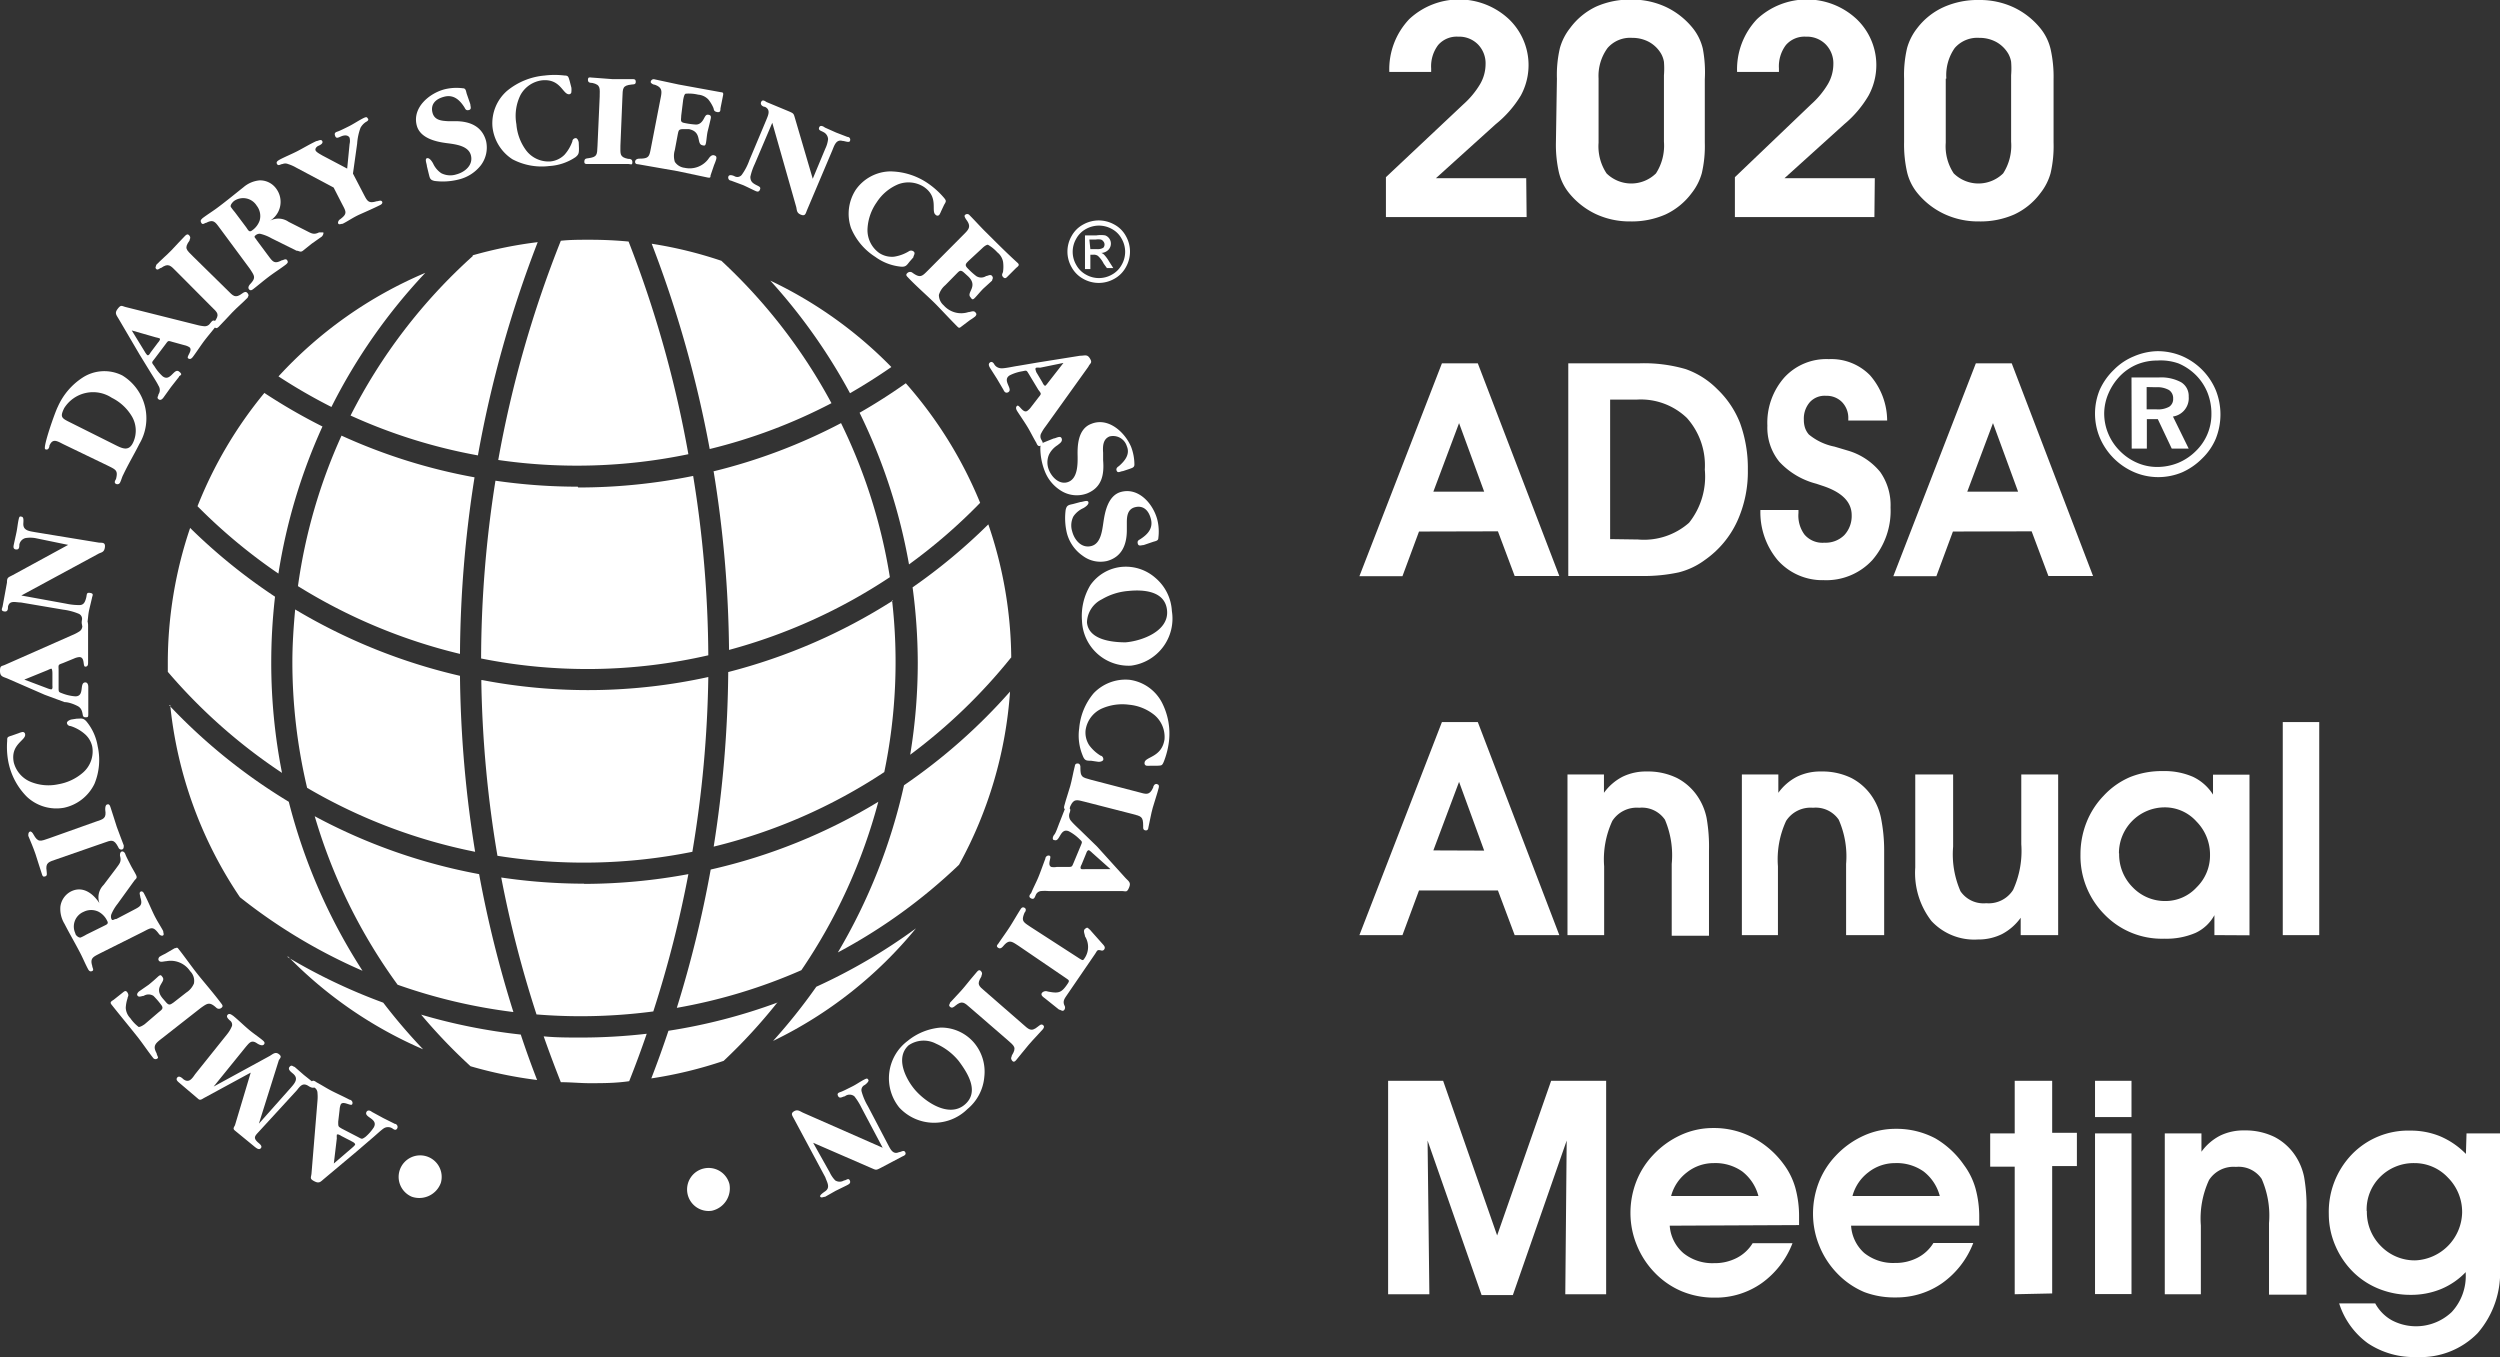 <svg xmlns="http://www.w3.org/2000/svg" xmlns:xlink="http://www.w3.org/1999/xlink" viewBox="0 0 125.44 68.09"><rect x="0" y="0" width="125.44" height="68.09" fill="#333333" stroke="none"/><defs><clipPath id="a" transform="translate(-4.46 -17.77)"><rect x="-0.25" y="16.69" width="68.5" height="68.62" style="fill:none"/></clipPath><clipPath id="b" transform="translate(-4.46 -17.77)"><rect x="-131.91" y="-152.83" width="326.34" height="422.32" style="fill:none"/></clipPath></defs><title>2020_ADSA_Annual_Meeting_Logo-white</title><path d="M81.06,28.66H74v-2L77.89,23a4.27,4.27,0,0,0,.83-1,2,2,0,0,0,.28-1,1.36,1.36,0,0,0-.38-1,1.33,1.33,0,0,0-1-.39,1.23,1.23,0,0,0-1,.42,1.77,1.77,0,0,0-.35,1.17v.18h-2.1v0a3.66,3.66,0,0,1,1-2.65,3.66,3.66,0,0,1,5,0,3.19,3.19,0,0,1,.6,3.83A5.44,5.44,0,0,1,79.51,24l-3,2.71h4.53Z" transform="translate(-4.46 -17.77)" style="fill:#fff"/><path d="M82.58,21.72a5.9,5.9,0,0,1,.15-1.54,2.85,2.85,0,0,1,.51-1,3.46,3.46,0,0,1,1.31-1.08,4.18,4.18,0,0,1,1.77-.35,4,4,0,0,1,1.73.37,3.84,3.84,0,0,1,1.37,1.09,2.61,2.61,0,0,1,.48,1A6.36,6.36,0,0,1,90,21.75v3.17a6,6,0,0,1-.15,1.54,2.84,2.84,0,0,1-.51,1,3.45,3.45,0,0,1-1.31,1.07,4.2,4.2,0,0,1-1.77.35,4,4,0,0,1-1.73-.37,3.84,3.84,0,0,1-1.37-1.09,2.61,2.61,0,0,1-.48-1,6.27,6.27,0,0,1-.15-1.51Zm2.09,0v3.21a2.46,2.46,0,0,0,.4,1.54,1.77,1.77,0,0,0,2.48,0,2.57,2.57,0,0,0,.4-1.59V21.55a4.31,4.31,0,0,0,0-.68,1.25,1.25,0,0,0-.14-.4,1.59,1.59,0,0,0-.6-.59,1.74,1.74,0,0,0-.85-.21,1.5,1.5,0,0,0-1.24.51A2.37,2.37,0,0,0,84.67,21.71Z" transform="translate(-4.46 -17.77)" style="fill:#fff"/><path d="M98.51,28.66h-7v-2L95.34,23a4.27,4.27,0,0,0,.83-1,2,2,0,0,0,.28-1,1.36,1.36,0,0,0-.38-1,1.33,1.33,0,0,0-1-.39,1.23,1.23,0,0,0-1,.42,1.77,1.77,0,0,0-.35,1.17v.18h-2.1v0a3.66,3.66,0,0,1,1-2.65,3.66,3.66,0,0,1,5,0,3.19,3.19,0,0,1,.6,3.83A5.44,5.44,0,0,1,97,24l-3,2.71h4.53Z" transform="translate(-4.46 -17.77)" style="fill:#fff"/><path d="M100,21.72a5.9,5.9,0,0,1,.15-1.54,2.85,2.85,0,0,1,.51-1A3.46,3.46,0,0,1,102,18.12a4.18,4.18,0,0,1,1.77-.35,4,4,0,0,1,1.73.37,3.84,3.84,0,0,1,1.37,1.09,2.61,2.61,0,0,1,.48,1,6.36,6.36,0,0,1,.15,1.52v3.17a6,6,0,0,1-.15,1.54,2.84,2.84,0,0,1-.51,1,3.45,3.45,0,0,1-1.31,1.07,4.2,4.2,0,0,1-1.77.35A4,4,0,0,1,102,28.5a3.84,3.84,0,0,1-1.37-1.09,2.61,2.61,0,0,1-.48-1A6.27,6.27,0,0,1,100,24.9Zm2.09,0v3.21a2.46,2.46,0,0,0,.4,1.54,1.77,1.77,0,0,0,2.48,0,2.57,2.57,0,0,0,.4-1.59V21.55a4.31,4.31,0,0,0,0-.68,1.25,1.25,0,0,0-.14-.4,1.59,1.59,0,0,0-.6-.59,1.74,1.74,0,0,0-.85-.21,1.5,1.5,0,0,0-1.24.51A2.37,2.37,0,0,0,102.12,21.71Z" transform="translate(-4.46 -17.77)" style="fill:#fff"/><path d="M75.66,44.44l-.83,2.24H72.67L76.81,36h1.8L82.7,46.67H80.46l-.84-2.24Zm3.27-2L77.67,39l-1.29,3.44Z" transform="translate(-4.46 -17.77)" style="fill:#fff"/><path d="M86.78,46.67H83.15V36h3.57a7.49,7.49,0,0,1,2.32.29,4.17,4.17,0,0,1,1.58,1A4.74,4.74,0,0,1,91.77,39a6.63,6.63,0,0,1,.39,2.34,6,6,0,0,1-.54,2.6A4.83,4.83,0,0,1,90,45.87a3.73,3.73,0,0,1-1.31.62A8.28,8.28,0,0,1,86.78,46.67Zm-.13-1.83A3.42,3.42,0,0,0,89.21,44,3.72,3.72,0,0,0,90,41.33a3.56,3.56,0,0,0-.9-2.59,3.34,3.34,0,0,0-2.51-.92H85.25v7Z" transform="translate(-4.46 -17.77)" style="fill:#fff"/><path d="M92.79,43.36H94.7v.15A1.6,1.6,0,0,0,95,44.59,1.18,1.18,0,0,0,96,45a1.33,1.33,0,0,0,1-.38,1.41,1.41,0,0,0,.37-1q0-1-1.48-1.48l-.3-.1a3.83,3.83,0,0,1-1.85-1.1,2.71,2.71,0,0,1-.6-1.81A3.43,3.43,0,0,1,94,36.7a2.86,2.86,0,0,1,2.22-.91,2.72,2.72,0,0,1,2.07.81,3.48,3.48,0,0,1,.86,2.27H97.2v-.09a1.14,1.14,0,0,0-.31-.83,1.08,1.08,0,0,0-.81-.32,1,1,0,0,0-.81.32,1.25,1.25,0,0,0-.3.88,1.28,1.28,0,0,0,.06.41,1,1,0,0,0,.19.33,2.9,2.9,0,0,0,1.29.61l.67.2a3.28,3.28,0,0,1,1.62,1.07,2.89,2.89,0,0,1,.52,1.78,3.77,3.77,0,0,1-.92,2.65,3.14,3.14,0,0,1-2.43,1,3,3,0,0,1-2.31-1A3.74,3.74,0,0,1,92.79,43.36Z" transform="translate(-4.46 -17.77)" style="fill:#fff"/><path d="M102.45,44.44l-.83,2.24H99.46L103.6,36h1.8l4.08,10.67h-2.24l-.84-2.24Zm3.27-2L104.46,39l-1.29,3.44Z" transform="translate(-4.46 -17.77)" style="fill:#fff"/><path d="M112.7,35.39a3.19,3.19,0,0,1,1.23.24,3.22,3.22,0,0,1,1.71,1.72,3.28,3.28,0,0,1,0,2.43,3,3,0,0,1-.69,1,3.3,3.3,0,0,1-1,.69,3.11,3.11,0,0,1-1.2.24,3.06,3.06,0,0,1-1.21-.25,3.29,3.29,0,0,1-1.72-1.73,3.14,3.14,0,0,1,0-2.41,3.25,3.25,0,0,1,.71-1,3,3,0,0,1,1-.67A3.16,3.16,0,0,1,112.7,35.39Zm0,.47a2.68,2.68,0,0,0-1,.19,2.59,2.59,0,0,0-.85.57,2.91,2.91,0,0,0-.6.9,2.59,2.59,0,0,0-.21,1,2.63,2.63,0,0,0,.2,1,2.68,2.68,0,0,0,.58.87,2.74,2.74,0,0,0,.87.6,2.51,2.51,0,0,0,1,.21,2.79,2.79,0,0,0,1.05-.2,2.74,2.74,0,0,0,.89-.59,2.56,2.56,0,0,0,.79-1.86,2.84,2.84,0,0,0-.19-1.06,2.65,2.65,0,0,0-.57-.88,2.77,2.77,0,0,0-.88-.6A2.66,2.66,0,0,0,112.71,35.86Zm-1.29.85h1.37a2.1,2.1,0,0,1,1.12.24.8.8,0,0,1,.38.72.93.93,0,0,1-.79,1l.79,1.61h-.85l-.7-1.48h-.55v1.48h-.76Zm.76.48v1.12h.5a1.16,1.16,0,0,0,.63-.13.46.46,0,0,0,.2-.41.49.49,0,0,0-.21-.43,1.19,1.19,0,0,0-.65-.14Z" transform="translate(-4.46 -17.77)" style="fill:#fff"/><path d="M75.66,62.45l-.83,2.24H72.67L76.81,54h1.8L82.7,64.69H80.46l-.84-2.24Zm3.27-2L77.67,57l-1.29,3.44Z" transform="translate(-4.46 -17.77)" style="fill:#fff"/><path d="M84.94,56.63v.92a2.64,2.64,0,0,1,.94-.81,2.68,2.68,0,0,1,1.21-.26,3.32,3.32,0,0,1,1.52.33,2.8,2.8,0,0,1,1.08,1,3,3,0,0,1,.4,1,8.29,8.29,0,0,1,.12,1.64v4.27H88.34V61.12A4.57,4.57,0,0,0,88,58.9a1.4,1.4,0,0,0-1.29-.6,1.46,1.46,0,0,0-1.35.66,4.59,4.59,0,0,0-.41,2.28v3.45H83.11V56.63Z" transform="translate(-4.46 -17.77)" style="fill:#fff"/><path d="M93.69,56.63v.92a2.64,2.64,0,0,1,.94-.81,2.68,2.68,0,0,1,1.21-.26,3.32,3.32,0,0,1,1.52.33,2.8,2.8,0,0,1,1.08,1,3,3,0,0,1,.4,1A8.29,8.29,0,0,1,99,60.42v4.27H97.09V61.12a4.57,4.57,0,0,0-.37-2.22,1.4,1.4,0,0,0-1.29-.6,1.46,1.46,0,0,0-1.35.66,4.59,4.59,0,0,0-.41,2.28v3.45H91.86V56.63Z" transform="translate(-4.46 -17.77)" style="fill:#fff"/><path d="M105.85,64.69v-.87a2.7,2.7,0,0,1-.94.82,2.67,2.67,0,0,1-1.21.27,2.93,2.93,0,0,1-2.33-.93,3.94,3.94,0,0,1-.81-2.68V56.63h1.9v3.62a4.62,4.62,0,0,0,.37,2.24,1.4,1.4,0,0,0,1.29.6,1.45,1.45,0,0,0,1.35-.67,4.7,4.7,0,0,0,.41-2.29v-3.5h1.85v8.06Z" transform="translate(-4.46 -17.77)" style="fill:#fff"/><path d="M115.57,64.69v-1a2.07,2.07,0,0,1-.95.89,3.71,3.71,0,0,1-1.57.29,4,4,0,0,1-3-1.22,4.16,4.16,0,0,1-1.2-3,4.34,4.34,0,0,1,.3-1.61,4.08,4.08,0,0,1,.86-1.34,3.87,3.87,0,0,1,1.33-.94,4.27,4.27,0,0,1,1.65-.3,3.57,3.57,0,0,1,1.51.29,2.41,2.41,0,0,1,1,.89v-1h1.83v8.06Zm-4.78-4.1a2.33,2.33,0,0,0,.68,1.7,2.24,2.24,0,0,0,1.65.69,2.12,2.12,0,0,0,1.56-.69,2.23,2.23,0,0,0,.67-1.61,2.36,2.36,0,0,0-.68-1.69,2.13,2.13,0,0,0-1.59-.71,2.3,2.3,0,0,0-2.3,2.31Z" transform="translate(-4.46 -17.77)" style="fill:#fff"/><path d="M119,64.69V54h1.83V64.69Z" transform="translate(-4.46 -17.77)" style="fill:#fff"/><path d="M76.18,82.71H74.11V72h2.76l2.71,7.76L82.29,72h2.76V82.71H83L83.07,75l-2.7,7.75H78.8L76.09,75Z" transform="translate(-4.46 -17.77)" style="fill:#fff"/><path d="M88.24,79.27a2,2,0,0,0,.69,1.38,2.32,2.32,0,0,0,1.54.5,2.4,2.4,0,0,0,1.13-.26,2,2,0,0,0,.8-.74h2a4.4,4.4,0,0,1-1.54,2,4,4,0,0,1-2.36.73,4.24,4.24,0,0,1-1.66-.32,4.08,4.08,0,0,1-1.36-.94,4.27,4.27,0,0,1-.89-1.37,4.23,4.23,0,0,1-.32-1.6,4.36,4.36,0,0,1,.29-1.59,4.08,4.08,0,0,1,.85-1.34,4.4,4.4,0,0,1,1.39-1,3.86,3.86,0,0,1,1.61-.35,4.15,4.15,0,0,1,2,.48,4.51,4.51,0,0,1,1.55,1.34,3.62,3.62,0,0,1,.58,1.17,5.35,5.35,0,0,1,.19,1.48s0,.11,0,.2,0,.16,0,.2Zm4.45-1.49a2.29,2.29,0,0,0-.81-1.23,2.34,2.34,0,0,0-1.43-.42,2.16,2.16,0,0,0-1.34.46,2.2,2.2,0,0,0-.8,1.19Z" transform="translate(-4.46 -17.77)" style="fill:#fff"/><path d="M97.34,79.27A2,2,0,0,0,98,80.64a2.32,2.32,0,0,0,1.54.5,2.4,2.4,0,0,0,1.13-.26,2,2,0,0,0,.8-.74h2a4.4,4.4,0,0,1-1.54,2,4,4,0,0,1-2.36.73A4.24,4.24,0,0,1,98,82.6a4.08,4.08,0,0,1-1.36-.94,4.27,4.27,0,0,1-.89-1.37,4.23,4.23,0,0,1-.32-1.6,4.36,4.36,0,0,1,.29-1.59,4.08,4.08,0,0,1,.85-1.34,4.4,4.4,0,0,1,1.39-1,3.86,3.86,0,0,1,1.61-.35,4.15,4.15,0,0,1,2,.48A4.51,4.51,0,0,1,103,76.22a3.62,3.62,0,0,1,.58,1.17,5.35,5.35,0,0,1,.19,1.48s0,.11,0,.2,0,.16,0,.2Zm4.45-1.49a2.29,2.29,0,0,0-.81-1.23,2.34,2.34,0,0,0-1.43-.42,2.16,2.16,0,0,0-1.34.46,2.2,2.2,0,0,0-.8,1.19Z" transform="translate(-4.46 -17.77)" style="fill:#fff"/><path d="M105.55,82.71V76.31h-1.23V74.64h1.23V72h1.88v2.61h1.24v1.67h-1.24v6.39Z" transform="translate(-4.46 -17.77)" style="fill:#fff"/><path d="M111.41,73.82h-1.83V72h1.83Zm-1.83,8.88V74.64h1.83v8.06Z" transform="translate(-4.46 -17.77)" style="fill:#fff"/><path d="M114.92,74.64v.92a2.64,2.64,0,0,1,.94-.81,2.68,2.68,0,0,1,1.21-.26,3.32,3.32,0,0,1,1.52.33,2.8,2.8,0,0,1,1.08,1,3,3,0,0,1,.4,1,8.29,8.29,0,0,1,.12,1.64v4.27h-1.88V79.14a4.57,4.57,0,0,0-.37-2.22,1.4,1.4,0,0,0-1.29-.6,1.46,1.46,0,0,0-1.35.66,4.59,4.59,0,0,0-.41,2.28v3.45h-1.81V74.64Z" transform="translate(-4.46 -17.77)" style="fill:#fff"/><path d="M128.22,74.64h1.68v6.73a4.63,4.63,0,0,1-1.12,3.29,4,4,0,0,1-3.07,1.2,4.16,4.16,0,0,1-2.44-.69,3.94,3.94,0,0,1-1.44-2h1.81a2.13,2.13,0,0,0,.84.85,2.6,2.6,0,0,0,3-.42,2.66,2.66,0,0,0,.7-1.92v-.08a3.64,3.64,0,0,1-1.24.85,3.93,3.93,0,0,1-1.53.29,4.21,4.21,0,0,1-1.53-.28,3.91,3.91,0,0,1-1.28-.8,4.13,4.13,0,0,1-.95-1.36,4,4,0,0,1-.34-1.61,4.16,4.16,0,0,1,1.16-3,3.93,3.93,0,0,1,2.94-1.19,3.86,3.86,0,0,1,1.5.29,4,4,0,0,1,1.28.88Zm-5,3.89a2.41,2.41,0,0,0,.71,1.77,2.36,2.36,0,0,0,1.74.71A2.46,2.46,0,0,0,128,78.62a2.44,2.44,0,0,0-.71-1.76,2.29,2.29,0,0,0-1.69-.73,2.37,2.37,0,0,0-1.72.7A2.3,2.3,0,0,0,123.21,78.54Z" transform="translate(-4.46 -17.77)" style="fill:#fff"/><g style="clip-path:url(#a)"><g style="clip-path:url(#b)"><path d="M28.18,30.62a27.42,27.42,0,0,0-6.13,8,27.1,27.1,0,0,0,6.39,2,57.7,57.7,0,0,1,3-10.7,21.28,21.28,0,0,0-3.26.66" transform="translate(-4.46 -17.77)" style="fill:#fff"/><path d="M40.64,30.85A21,21,0,0,0,37.16,30a57.76,57.76,0,0,1,2.91,10.3A27,27,0,0,0,46.18,38a27.49,27.49,0,0,0-5.53-7.15" transform="translate(-4.46 -17.77)" style="fill:#fff"/><path d="M49.18,36.18a21.21,21.21,0,0,0-6.07-4.33,28.52,28.52,0,0,1,4,5.65q1.06-.61,2.07-1.31" transform="translate(-4.46 -17.77)" style="fill:#fff"/><path d="M34,29.8c-.47,0-.94,0-1.4.05a56.63,56.63,0,0,0-3.14,11A27.48,27.48,0,0,0,39,40.56,56.67,56.67,0,0,0,36,29.89c-.63-.06-1.27-.09-1.92-.09" transform="translate(-4.46 -17.77)" style="fill:#fff"/><path d="M18.44,36.66a27.42,27.42,0,0,0,2.65,1.53,28.39,28.39,0,0,1,4.71-6.73,21.21,21.21,0,0,0-7.37,5.2" transform="translate(-4.46 -17.77)" style="fill:#fff"/><path d="M17.73,37.48a21.15,21.15,0,0,0-3.36,5.69,27.51,27.51,0,0,0,4.06,3.38,28.35,28.35,0,0,1,2.21-7.38,28.59,28.59,0,0,1-2.91-1.68" transform="translate(-4.46 -17.77)" style="fill:#fff"/><path d="M40.26,41.38a58.65,58.65,0,0,1,.78,9,27.51,27.51,0,0,0,8.07-3.65A27.39,27.39,0,0,0,46.66,39a28.08,28.08,0,0,1-6.4,2.42" transform="translate(-4.46 -17.77)" style="fill:#fff"/><path d="M53.64,43a21.2,21.2,0,0,0-3.73-6q-1.13.8-2.32,1.48a28.48,28.48,0,0,1,2.48,7.61A27.45,27.45,0,0,0,53.64,43" transform="translate(-4.46 -17.77)" style="fill:#fff"/><path d="M33.45,42.19a28.83,28.83,0,0,1-4.13-.3,57.7,57.7,0,0,0-.72,8.92A27.1,27.1,0,0,0,40,50.65a57.61,57.61,0,0,0-.76-9,28.84,28.84,0,0,1-5.77.58" transform="translate(-4.46 -17.77)" style="fill:#fff"/><path d="M21.6,39.62a27.3,27.3,0,0,0-2.19,7.56,27.62,27.62,0,0,0,8.13,3.4,58.73,58.73,0,0,1,.73-8.86,28.17,28.17,0,0,1-6.67-2.09" transform="translate(-4.46 -17.77)" style="fill:#fff"/><path d="M18.26,47.71A28.6,28.6,0,0,1,14,44.26,21.12,21.12,0,0,0,12.88,51c0,.16,0,.32,0,.48a27.59,27.59,0,0,0,5.73,5.07A28.52,28.52,0,0,1,18.07,51a28.92,28.92,0,0,1,.19-3.29" transform="translate(-4.46 -17.77)" style="fill:#fff"/><path d="M19.27,48.35c-.08.88-.14,1.76-.14,2.65a27.42,27.42,0,0,0,.74,6.3,27.19,27.19,0,0,0,8.43,3.21,58.7,58.7,0,0,1-.76-8.83,28.67,28.67,0,0,1-8.27-3.33" transform="translate(-4.46 -17.77)" style="fill:#fff"/><path d="M28.61,51.9a57.54,57.54,0,0,0,.81,8.81,27.55,27.55,0,0,0,9.78-.2A57.63,57.63,0,0,0,40,51.74a28.13,28.13,0,0,1-11.36.15" transform="translate(-4.46 -17.77)" style="fill:#fff"/><path d="M49.27,47.9A28.53,28.53,0,0,1,41,51.49a58.74,58.74,0,0,1-.73,8.76,27.17,27.17,0,0,0,8.56-3.74,27.2,27.2,0,0,0,.39-8.62" transform="translate(-4.46 -17.77)" style="fill:#fff"/><path d="M55.2,50.74a21.1,21.1,0,0,0-1.15-6.66,28.61,28.61,0,0,1-3.8,3.16A28.69,28.69,0,0,1,50.51,51a28.4,28.4,0,0,1-.38,4.64,27.69,27.69,0,0,0,5.08-4.9" transform="translate(-4.46 -17.77)" style="fill:#fff"/><path d="M20.25,58.72a27.48,27.48,0,0,0,4.16,8.46,27.5,27.5,0,0,0,5.81,1.37,57.71,57.71,0,0,1-1.72-6.92,28.27,28.27,0,0,1-8.24-2.9" transform="translate(-4.46 -17.77)" style="fill:#fff"/><path d="M55.14,52.47a28.58,28.58,0,0,1-5.32,4.7,28.62,28.62,0,0,1-3.32,8.39,27.45,27.45,0,0,0,6.08-4.4,21,21,0,0,0,2.56-8.69" transform="translate(-4.46 -17.77)" style="fill:#fff"/><path d="M40.12,61.4a57.59,57.59,0,0,1-1.7,6.94,27.18,27.18,0,0,0,6.25-1.89A27.57,27.57,0,0,0,48.53,58a28.21,28.21,0,0,1-8.41,3.4" transform="translate(-4.46 -17.77)" style="fill:#fff"/><path d="M33.76,62.11a28.84,28.84,0,0,1-4.15-.31,56.7,56.7,0,0,0,1.77,6.87c.74.06,1.48.09,2.22.09a28,28,0,0,0,3.64-.24A56.57,56.57,0,0,0,39,61.63a28.85,28.85,0,0,1-5.23.49" transform="translate(-4.46 -17.77)" style="fill:#fff"/><path d="M13,53.14a21,21,0,0,0,3.5,9.65,27.47,27.47,0,0,0,6.15,3.69A28.58,28.58,0,0,1,18.95,58a28.55,28.55,0,0,1-6-4.84" transform="translate(-4.46 -17.77)" style="fill:#fff"/><path d="M25.59,68.68a27.61,27.61,0,0,0,2.48,2.59,21.38,21.38,0,0,0,3.34.69q-.44-1.13-.82-2.28a28.56,28.56,0,0,1-5-1" transform="translate(-4.46 -17.77)" style="fill:#fff"/><path d="M33.6,69.83c-.62,0-1.24,0-1.86-.06.27.77.56,1.54.86,2.3.47,0,1,.05,1.43.05.66,0,1.31,0,2-.1q.47-1.18.88-2.38a29,29,0,0,1-3.27.19" transform="translate(-4.46 -17.77)" style="fill:#fff"/><path d="M43.48,68.07A28.21,28.21,0,0,1,38,69.49q-.4,1.2-.86,2.39A21,21,0,0,0,40.77,71a27.4,27.4,0,0,0,2.71-2.95" transform="translate(-4.46 -17.77)" style="fill:#fff"/><path d="M43.25,70a21.18,21.18,0,0,0,7.17-5.65,28.27,28.27,0,0,1-5,2.93A28.64,28.64,0,0,1,43.25,70" transform="translate(-4.46 -17.77)" style="fill:#fff"/><path d="M18.92,65.77a21.23,21.23,0,0,0,6.77,4.65,28.48,28.48,0,0,1-2-2.34,28.53,28.53,0,0,1-4.82-2.3" transform="translate(-4.46 -17.77)" style="fill:#fff"/></g><path d="M25.13,77.82a1.08,1.08,0,1,1,1.45-.7A1.15,1.15,0,0,1,25.13,77.82Z" transform="translate(-4.46 -17.77)" style="fill:#fff"/><path d="M20.73,76.91c-.19.16-.25.26-.5.13s-.16-.18-.14-.39l.3-3.65a2.15,2.15,0,0,0,0-.39.32.32,0,0,0-.17-.28c-.1-.06-.23-.1-.15-.25s.19-.06.28,0c.26.14.49.29.74.42s.61.29.91.45c.09,0,.19.12.13.23s-.45-.19-.57,0a.79.79,0,0,0-.06.27l-.07.6c0,.26,0,.24.18.35l.81.42c.21.11.19.12.37,0a2.24,2.24,0,0,0,.43-.49c.23-.44-.52-.49-.37-.77.06-.11.19-.07.27,0l.57.31.58.29c.09,0,.18.12.12.23s-.15.07-.24,0a.4.4,0,0,0-.44,0c-.16.11-.43.37-.59.5l-.78.67Zm1.4-1.55a1,1,0,0,0,.15-.15c0-.09-.1-.13-.15-.16l-.54-.28s-.19-.13-.23-.06a1.13,1.13,0,0,0,0,.18l-.15,1.26Z" transform="translate(-4.46 -17.77)" style="fill:#fff"/><path d="M14.72,72.85c-.1.05-.2.15-.3.07l-1-.85c-.08-.07-.14-.15-.06-.24s.21,0,.3.09c.27.2.42,0,.59-.25l1.6-2a1.65,1.65,0,0,0,.25-.42.26.26,0,0,0-.11-.28c-.07-.07-.2-.18-.11-.28s.2,0,.28.05c.27.22.51.46.77.68s.47.35.7.54c.07.06.15.13.07.22s-.26,0-.36-.07c-.27-.18-.38,0-.54.18l-1.62,2L18,70.75c.15-.09.28-.22.45-.09s.07.19,0,.31l-1,3.18,1.6-1.8c.21-.24.41-.47.1-.72-.08-.07-.27-.2-.16-.33s.18,0,.25,0l.47.41.49.39c.07.06.13.12.05.21s-.24,0-.33-.06c-.26-.16-.39,0-.56.22l-1.89,2.06c-.21.23-.33.32-.07.56.08.07.24.18.15.29s-.22,0-.3-.06l-1-.82c-.11-.09-.07-.14,0-.27l.79-2.64Z" transform="translate(-4.46 -17.77)" style="fill:#fff"/><path d="M12.42,68.56c.16-.13.27-.19.12-.38a4,4,0,0,0-.38-.44.45.45,0,0,0-.49,0c-.09,0-.23.08-.3,0s0-.16.06-.22l.49-.34c.15-.12.31-.26.45-.39s.17-.1.24,0c.21.26-.47.48,0,1.06l.19.22c.15.17.22.1.37,0l.64-.5a1,1,0,0,0,.38-.45A.68.68,0,0,0,14,66.5,1.17,1.17,0,0,0,12.8,66c-.1,0-.26.06-.34,0s-.06-.15,0-.22a2.66,2.66,0,0,1,.28-.15l.48-.28c.07,0,.11-.06.17,0,.32.4.61.82.93,1.23s.84,1,1.25,1.55c.06.08.09.14,0,.21a.19.19,0,0,1-.25,0c-.35-.32-.45-.23-.78,0l-1.94,1.52c-.32.25-.5.37-.28.76,0,.08.1.21.06.24a.15.15,0,0,1-.23,0c-.26-.33-.48-.66-.74-1-.45-.57-.91-1.12-1.36-1.69-.09-.12,0-.16.12-.24l.44-.35c.08-.06.16-.15.25,0s0,.2,0,.28a1.8,1.8,0,0,0-.09.48.8.8,0,0,0,.23.52,1.9,1.9,0,0,0,.42.44c.09,0,.23-.09.3-.14Z" transform="translate(-4.46 -17.77)" style="fill:#fff"/><path d="M10.28,61.35c.17-.24.29-.34.2-.64,0-.08,0-.15.06-.2s.17,0,.21.12.16.34.25.52.19.33.28.51,0,.19-.09.31l-.83,1.15a2.2,2.2,0,0,0-.31.52.33.33,0,0,0,0,.24c.06.12.12,0,.25,0l.82-.43c.36-.19.52-.24.38-.66,0-.09-.07-.21,0-.27s.15,0,.19.09c.17.32.3.64.47,1s.33.58.49.88c0,.09.05.16,0,.21s-.18,0-.23-.09c-.28-.37-.37-.3-.77-.09L9.51,65.59c-.36.19-.55.24-.42.65,0,.09.1.2,0,.25s-.16,0-.21-.09c-.15-.28-.27-.58-.42-.86-.25-.48-.52-.94-.76-1.41a1.44,1.44,0,0,1-.21-.87A1,1,0,0,1,8,62.51c.59-.31,1.12.07,1.45.58a.88.88,0,0,1,.21-.92Zm-.65,2.9c.15-.08.3-.11.21-.27a1,1,0,0,0-.43-.46.84.84,0,0,0-.75,0,.8.8,0,0,0-.42,1.08c0,.09.17.24.27.21a2.39,2.39,0,0,0,.29-.15Z" transform="translate(-4.46 -17.77)" style="fill:#fff"/><path d="M9.26,59c.39-.13.55-.16.48-.6,0-.09,0-.22.08-.26s.15,0,.18.12c.12.34.21.68.32,1s.24.62.35.93c0,.09,0,.17-.07.2s-.17,0-.21-.12c-.22-.41-.33-.35-.75-.2l-2.33.81c-.4.14-.58.16-.51.6,0,.08.05.22-.06.26s-.15,0-.18-.12c-.12-.34-.21-.68-.32-1S6,60,5.88,59.71c0-.09,0-.17.07-.21s.15.06.19.14c.23.42.35.34.79.19Z" transform="translate(-4.46 -17.77)" style="fill:#fff"/><path d="M8.31,53.83c.23,0,.31-.05.48.13a2.6,2.6,0,0,1,.57,1.25,3.14,3.14,0,0,1-.16,1.89A2.21,2.21,0,0,1,7.67,58.3a2.16,2.16,0,0,1-1.86-.55,3.41,3.41,0,0,1-.94-1.8,4,4,0,0,1-.05-1c0-.19,0-.2.23-.27l.34-.12a1,1,0,0,1,.19-.06.12.12,0,0,1,.14.11c.06.31-.75.49-.57,1.41A1.44,1.44,0,0,0,6,57a2.36,2.36,0,0,0,1.39.12,2.53,2.53,0,0,0,1.24-.59,1.41,1.41,0,0,0,.46-1.29,1.16,1.16,0,0,0-.4-.66A2,2,0,0,0,8,54.2c-.08,0-.16-.05-.18-.14s.13-.17.23-.19Z" transform="translate(-4.46 -17.77)" style="fill:#fff"/><path d="M4.82,51.81c-.23-.09-.36-.1-.36-.38s.08-.22.27-.31l3.35-1.48a2.13,2.13,0,0,0,.35-.18.32.32,0,0,0,.16-.29c0-.12,0-.25.14-.25s.15.14.15.23c0,.29,0,.57,0,.85s0,.68,0,1c0,.1,0,.22-.14.22s0-.48-.3-.48a.79.79,0,0,0-.26.07l-.56.23c-.24.09-.23.07-.22.32v.91c0,.24,0,.22.21.3a2.23,2.23,0,0,0,.63.14c.49,0,.18-.69.5-.7.12,0,.15.13.15.23s0,.44,0,.65,0,.44,0,.65,0,.22-.14.22-.13-.1-.15-.19-.05-.27-.24-.37S7.9,53,7.7,53l-1-.37Zm2,.49a1,1,0,0,0,.2.06c.1,0,.07-.15.07-.21v-.6s0-.23-.06-.23a1.09,1.09,0,0,0-.17.07l-1.18.48Z" transform="translate(-4.46 -17.77)" style="fill:#fff"/><path d="M6.23,44.77a1.48,1.48,0,0,0-.5,0,.42.42,0,0,0-.3.33c0,.11,0,.26-.17.24s-.12-.18-.1-.28.09-.4.13-.6.06-.41.1-.6.06-.19.17-.16.07.25.07.37c0,.33.32.35.58.4L9.44,45c.19,0,.32,0,.28.25s-.19.23-.33.31L5.53,47.65l2.25.41a3.08,3.08,0,0,0,.67.07c.22,0,.28-.17.33-.35s0-.29.2-.26.12.13.1.23-.1.42-.15.64-.05.44-.09.65-.07.18-.18.16-.11-.2-.09-.31a.28.28,0,0,0-.15-.32,3,3,0,0,0-.79-.21L5.51,48c-.27,0-.57-.13-.65.21,0,.11,0,.27-.19.24s-.1-.16-.08-.25L4.81,47c0-.27.06-.25.3-.38l2.77-1.51Z" transform="translate(-4.46 -17.77)" style="fill:#fff"/><path d="M7.62,40.05c-.31-.16-.52-.29-.68.08,0,.1-.07.25-.21.18s.49-1.86.63-2.13a3.37,3.37,0,0,1,1.24-1.46,2,2,0,0,1,2-.11,2.52,2.52,0,0,1,.85,3.44c-.26.52-.55,1-.81,1.55-.06.11-.09.25-.15.37a.15.15,0,0,1-.21.08c-.1-.05-.06-.15,0-.24.11-.44,0-.47-.42-.68Zm2.53,0c.42.21.77.42,1-.1a1.41,1.41,0,0,0-.08-1.3,2.42,2.42,0,0,0-1-.92,1.71,1.71,0,0,0-2.39.52c-.22.45-.13.5.29.71Z" transform="translate(-4.46 -17.77)" style="fill:#fff"/><path d="M10.42,33.78c-.13-.22-.22-.3-.05-.52s.2-.13.41-.08l3.55.89a2.12,2.12,0,0,0,.39.07A.32.32,0,0,0,15,34c.08-.09.14-.21.27-.11s0,.2,0,.28c-.18.23-.36.44-.53.66s-.39.56-.59.83c-.06.08-.14.17-.25.09s.26-.41.06-.56a.78.78,0,0,0-.25-.1l-.58-.16c-.25-.07-.22-.08-.37.12l-.55.73c-.15.19-.15.17,0,.37a2.2,2.2,0,0,0,.41.5c.39.3.57-.43.82-.24s0,.19,0,.27l-.4.51-.38.53c-.06.08-.15.16-.25.08s0-.16,0-.24a.39.39,0,0,0,0-.44c-.08-.17-.29-.49-.4-.67l-.54-.88Zm1.3,1.63a.93.93,0,0,0,.12.17c.08.06.14-.07.18-.13l.36-.48s.16-.17.09-.22a1.09,1.09,0,0,0-.18-.05l-1.22-.35Z" transform="translate(-4.46 -17.77)" style="fill:#fff"/><path d="M15.87,32.33c.29.29.39.43.75.16.07-.05.18-.13.27,0s0,.15,0,.21c-.25.26-.52.48-.77.74s-.45.49-.69.73c-.07.07-.14.1-.21,0s0-.18,0-.25c.27-.38.17-.45-.15-.76L13.32,31.4c-.3-.3-.4-.45-.77-.19-.07,0-.17.14-.25.06s0-.14,0-.21c.25-.26.52-.48.77-.74s.45-.49.68-.72c.07-.07.14-.11.22,0s0,.17,0,.24c-.28.39-.16.46.17.79Z" transform="translate(-4.46 -17.77)" style="fill:#fff"/><path d="M19.81,29.34c.26.13.38.23.66.09.08,0,.15,0,.2,0s0,.18-.09.23l-.47.33-.45.36c-.13.1-.19,0-.32,0l-1.27-.63a2.09,2.09,0,0,0-.56-.22.31.31,0,0,0-.23.08c-.11.08,0,.13.06.24l.55.74c.25.33.32.48.71.27.08,0,.2-.11.27,0s0,.15-.06.21c-.29.22-.58.4-.87.62s-.52.42-.78.62c-.08.06-.15.08-.21,0s0-.18.05-.24c.32-.34.23-.42,0-.78l-1.48-2c-.25-.33-.33-.51-.71-.31-.08,0-.18.13-.25,0s0-.16.06-.23c.25-.19.53-.36.78-.55.43-.32.84-.66,1.27-1a1.44,1.44,0,0,1,.82-.35,1,1,0,0,1,.84.43A1.11,1.11,0,0,1,18,28.85a.89.89,0,0,1,.94.05Zm-3-.17c.1.14.15.28.3.16a1,1,0,0,0,.38-.5.84.84,0,0,0-.15-.74.8.8,0,0,0-1.13-.24c-.08.06-.21.21-.17.3a2.67,2.67,0,0,0,.2.26Z" transform="translate(-4.46 -17.77)" style="fill:#fff"/><path d="M22,25a.68.68,0,0,0,0-.32c-.07-.13-.23-.14-.39-.08s-.27.15-.33,0,0-.19.12-.23.38-.17.58-.27.44-.26.67-.38.22-.06.27,0,0,.12-.1.17a.83.83,0,0,0-.27.29,2.83,2.83,0,0,0-.17.8l-.21,1.5.52,1c.19.36.24.52.66.39.09,0,.21-.07.27,0s0,.15-.09.19c-.32.16-.64.3-1,.46s-.58.33-.88.48c-.09,0-.16.05-.21,0s0-.18.09-.23c.37-.28.3-.37.09-.77l-.42-.82-1.88-1a2,2,0,0,0-.41-.18.35.35,0,0,0-.27,0c-.1,0-.21.12-.28,0s.07-.18.15-.23c.27-.14.54-.25.82-.39s.64-.36,1-.53c.09,0,.24-.12.3,0s-.11.2-.2.24-.18.15-.13.24.25.19.33.24l1.25.66Z" transform="translate(-4.46 -17.77)" style="fill:#fff"/><path d="M28.06,23c0,.11.08.25-.07.29s-.18-.05-.23-.14c-.22-.34-.52-.65-1-.53s-.7.41-.6.8.46.41.77.43l.37,0c.73,0,1.35.25,1.55,1a1.48,1.48,0,0,1-.26,1.21,2,2,0,0,1-1.13.72,3.21,3.21,0,0,1-1.19.07c-.24-.05-.24-.14-.3-.37l-.09-.37c0-.11-.12-.36,0-.4s.25.15.31.26a1.17,1.17,0,0,0,.41.49,1,1,0,0,0,.76.06c.42-.11.85-.46.73-.95s-.77-.56-1.23-.62-1.32-.22-1.49-.89c-.23-.89.63-1.61,1.4-1.81a2.5,2.5,0,0,1,.92-.05c.15,0,.15.15.19.28Z" transform="translate(-4.46 -17.77)" style="fill:#fff"/><path d="M33.51,25.2c0,.23,0,.32-.18.46a2.62,2.62,0,0,1-1.3.44,3.14,3.14,0,0,1-1.86-.34,2.21,2.21,0,0,1-1-1.63,2.16,2.16,0,0,1,.73-1.8,3.42,3.42,0,0,1,1.89-.77,4.09,4.09,0,0,1,1,0c.19,0,.19.07.25.26l.09.35a1,1,0,0,1,0,.2.12.12,0,0,1-.12.13c-.32,0-.42-.79-1.35-.7a1.44,1.44,0,0,0-1.08.73A2.36,2.36,0,0,0,30.37,24a2.54,2.54,0,0,0,.47,1.29,1.41,1.41,0,0,0,1.24.58,1.16,1.16,0,0,0,.7-.33,2,2,0,0,0,.4-.68c0-.08.07-.15.16-.16s.16.15.16.25Z" transform="translate(-4.46 -17.77)" style="fill:#fff"/><path d="M35.59,25.08c0,.41-.05.57.38.66.09,0,.22,0,.22.17S36.1,26,36,26L34.94,26l-1,0c-.1,0-.17,0-.16-.14s.11-.14.19-.15c.46-.06.45-.17.47-.62l.11-2.46c0-.42.07-.6-.37-.7-.08,0-.22,0-.22-.15s.08-.13.17-.12l1.06.08,1,0c.1,0,.17,0,.17.14s-.12.12-.2.13c-.48.05-.45.19-.47.66Z" transform="translate(-4.46 -17.77)" style="fill:#fff"/><path d="M38.64,23.58c0,.2-.07.32.16.36a4,4,0,0,0,.58.08c.19,0,.31-.13.4-.3s.12-.21.24-.19.12.11.1.2-.09.39-.14.58-.06.4-.09.59-.07.19-.18.16c-.33-.06,0-.67-.68-.81l-.29,0c-.23,0-.23.07-.27.25l-.15.8a1,1,0,0,0,0,.59.68.68,0,0,0,.49.3A1.17,1.17,0,0,0,40,25.75c.06-.09.16-.22.28-.19s.14.08.12.19a2.42,2.42,0,0,1-.11.3l-.18.53c0,.08,0,.12-.13.1l-1.51-.32-2-.35c-.1,0-.16-.05-.14-.15s.13-.13.22-.13c.48,0,.49-.12.57-.53l.47-2.42c.08-.4.14-.61-.28-.76-.09,0-.21-.09-.2-.14a.15.15,0,0,1,.19-.13l1.21.26,2.14.39c.15,0,.09.14.07.26l-.11.55c0,.1,0,.22-.18.18s-.14-.14-.18-.22a1.78,1.78,0,0,0-.25-.41.79.79,0,0,0-.51-.24,2,2,0,0,0-.61-.05c-.09,0-.12.22-.14.3Z" transform="translate(-4.46 -17.77)" style="fill:#fff"/><path d="M45.87,25.23a1.45,1.45,0,0,0,.14-.48.42.42,0,0,0-.25-.36c-.1-.06-.25-.08-.2-.22s.2-.07.29,0l.56.25.57.22c.1,0,.17.09.13.2s-.26,0-.38,0c-.32-.09-.41.24-.51.48l-1.27,3c-.07.18-.09.31-.31.22s-.19-.24-.23-.39l-1.2-4.22L42.33,26a3,3,0,0,0-.22.64c0,.22.1.31.27.4s.27.11.21.25-.16.09-.25.05-.39-.19-.59-.28l-.62-.23c-.09,0-.16-.11-.12-.21s.21-.06.32,0a.28.28,0,0,0,.35-.08,2.86,2.86,0,0,0,.38-.73l.84-2c.1-.25.25-.53-.06-.68-.1,0-.25-.1-.19-.24s.18-.06.27,0l1.13.47c.25.11.23.11.31.38l.88,3Z" transform="translate(-4.46 -17.77)" style="fill:#fff"/><path d="M50.09,30.91c-.14.18-.19.26-.43.24a2.61,2.61,0,0,1-1.28-.49,3.14,3.14,0,0,1-1.22-1.45,2.21,2.21,0,0,1,.24-1.92,2.16,2.16,0,0,1,1.71-.92,3.41,3.41,0,0,1,1.94.62,4.12,4.12,0,0,1,.78.71c.12.15.11.17,0,.35l-.15.32a1,1,0,0,1-.09.18.12.12,0,0,1-.18,0c-.26-.18.18-.87-.59-1.4a1.44,1.44,0,0,0-1.3-.13,2.36,2.36,0,0,0-1.07.9,2.53,2.53,0,0,0-.46,1.3,1.41,1.41,0,0,0,.58,1.24,1.16,1.16,0,0,0,.75.19,2,2,0,0,0,.74-.27.2.2,0,0,1,.23,0c.13.09,0,.21,0,.3Z" transform="translate(-4.46 -17.77)" style="fill:#fff"/><path d="M53.08,30.84c-.15.15-.24.22-.07.39a3.88,3.88,0,0,0,.43.39.45.45,0,0,0,.5,0c.08,0,.22-.11.3,0s0,.16,0,.23l-.44.4c-.14.14-.27.3-.4.44s-.16.12-.24,0c-.24-.24.41-.54-.12-1.05l-.22-.2c-.17-.15-.23-.07-.36.06l-.57.58a1,1,0,0,0-.32.49.69.69,0,0,0,.24.52,1.17,1.17,0,0,0,1.24.34c.1,0,.25-.09.34,0s.07.14,0,.22a2.51,2.51,0,0,1-.26.18l-.45.34c-.06.05-.1.07-.17,0-.36-.36-.71-.74-1.07-1.11s-1-.92-1.44-1.39c-.07-.07-.1-.13,0-.21a.19.19,0,0,1,.25,0c.39.28.48.17.77-.12l1.74-1.75c.29-.29.46-.43.19-.79-.05-.07-.12-.19-.08-.23a.15.15,0,0,1,.24,0c.29.29.56.6.86.89.51.51,1,1,1.56,1.51.11.11,0,.17-.09.25l-.4.4c-.07.07-.14.17-.25.05s0-.2,0-.28a1.81,1.81,0,0,0,0-.48.79.79,0,0,0-.29-.48,1.94,1.94,0,0,0-.47-.38c-.09,0-.22.11-.28.17Z" transform="translate(-4.46 -17.77)" style="fill:#fff"/><path d="M58.65,35.62c.25,0,.36-.09.5.14s0,.23-.08.41l-2.15,3a2.1,2.1,0,0,0-.21.33.32.32,0,0,0,0,.33c.05.1.14.21,0,.29s-.2,0-.25-.13c-.15-.25-.27-.5-.41-.74s-.37-.57-.55-.85c-.05-.08-.1-.2,0-.27s.29.39.5.26a.79.79,0,0,0,.19-.19l.37-.48c.16-.2.16-.18,0-.39l-.47-.78c-.13-.21-.1-.2-.34-.15a2.17,2.17,0,0,0-.62.2c-.42.25.19.69-.08.85-.11.06-.19,0-.24-.12l-.33-.56-.35-.55c-.05-.09-.09-.19,0-.26s.17,0,.22.09.18.21.4.2.56-.09.77-.12l1-.17Zm-2,.6a.94.94,0,0,0-.2,0c-.08.05,0,.16,0,.21l.31.52s.09.21.16.17a1.08,1.08,0,0,0,.12-.14l.78-1Z" transform="translate(-4.46 -17.77)" style="fill:#fff"/><path d="M60.8,41.41c-.1,0-.24.11-.3,0s0-.19.1-.25c.31-.27.57-.6.4-1a.72.72,0,0,0-.87-.49c-.34.14-.34.51-.32.82l0,.37c.06.73-.06,1.37-.81,1.67a1.48,1.48,0,0,1-1.24-.1,2,2,0,0,1-.87-1,3.2,3.2,0,0,1-.23-1.17c0-.25.11-.26.32-.35l.35-.14c.1,0,.34-.17.4,0s-.12.26-.21.34a1.17,1.17,0,0,0-.43.48,1,1,0,0,0,0,.76c.16.4.57.78,1,.59s.45-.83.44-1.3,0-1.34.68-1.6c.85-.35,1.68.4,2,1.14a2.51,2.51,0,0,1,.17.9c0,.15-.12.17-.25.22Z" transform="translate(-4.46 -17.77)" style="fill:#fff"/><path d="M61.84,45.12c-.11,0-.25.08-.29-.07s.05-.18.13-.23c.34-.22.65-.52.53-1s-.41-.7-.8-.6S61,43.71,61,44l0,.37c0,.73-.25,1.35-1,1.55a1.48,1.48,0,0,1-1.21-.26A2,2,0,0,1,58,44.55a3.21,3.21,0,0,1-.07-1.19c.05-.24.14-.25.37-.3l.37-.1c.11,0,.36-.12.4,0s-.15.25-.26.31a1.19,1.19,0,0,0-.49.41,1,1,0,0,0-.06.76c.11.42.46.85.95.73s.55-.77.62-1.23.22-1.32.89-1.49c.89-.23,1.61.62,1.81,1.4a2.47,2.47,0,0,1,.05.92c0,.14-.15.15-.27.19Z" transform="translate(-4.46 -17.77)" style="fill:#fff"/><path d="M59.17,47.13a2.17,2.17,0,0,1,1.62-.92,2.25,2.25,0,0,1,1.66.57,2.34,2.34,0,0,1,.81,1.65,2.38,2.38,0,0,1-2.05,2.74,2.34,2.34,0,0,1-2.46-2.25A3,3,0,0,1,59.17,47.13ZM60.94,50c.82-.07,2.16-.56,2.08-1.58s-1.22-1.07-1.92-1a3.08,3.08,0,0,0-1.35.42A1.33,1.33,0,0,0,59,49C59.08,49.87,60.24,50,60.94,50Z" transform="translate(-4.46 -17.77)" style="fill:#fff"/><path d="M59.2,55.94c-.23,0-.32,0-.42-.27a2.61,2.61,0,0,1-.17-1.36,3.14,3.14,0,0,1,.72-1.75,2.21,2.21,0,0,1,1.81-.68A2.16,2.16,0,0,1,62.75,53a3.4,3.4,0,0,1,.36,2,4.09,4.09,0,0,1-.26,1c-.08.18-.1.18-.3.19h-.36a.91.91,0,0,1-.2,0,.12.12,0,0,1-.1-.14c0-.32.86-.25,1-1.18a1.44,1.44,0,0,0-.49-1.21,2.37,2.37,0,0,0-1.29-.53,2.56,2.56,0,0,0-1.36.19,1.41,1.41,0,0,0-.82,1.09,1.17,1.17,0,0,0,.18.75,2,2,0,0,0,.58.53c.07,0,.14.1.13.19s-.18.13-.28.11Z" transform="translate(-4.46 -17.77)" style="fill:#fff"/><path d="M58.89,58c-.4-.1-.55-.17-.73.23,0,.08-.09.21-.21.17s-.11-.11-.09-.19c.09-.35.21-.68.3-1s.14-.65.23-1c0-.09.07-.15.17-.13s.12.14.11.22c0,.46.08.47.51.59l2.38.62c.41.11.57.19.76-.22,0-.08.08-.21.19-.18s.11.1.09.19c-.09.35-.21.68-.3,1s-.14.65-.22,1c0,.09-.06.16-.17.13s-.09-.14-.09-.22c0-.48-.1-.48-.55-.6Z" transform="translate(-4.46 -17.77)" style="fill:#fff"/><path d="M60.93,61.82c.17.18.29.23.18.49s-.16.17-.37.17l-3.66,0a2.23,2.23,0,0,0-.39,0,.32.32,0,0,0-.26.2c-.05.11-.08.24-.23.17s-.08-.18,0-.27c.11-.27.24-.51.35-.77s.24-.64.36-.95c0-.09.1-.2.22-.15s-.15.46.08.56a.76.76,0,0,0,.27,0H58c.26,0,.24,0,.33-.21l.35-.84c.09-.22.1-.2-.07-.36a2.22,2.22,0,0,0-.52-.38c-.45-.19-.44.56-.73.44-.12,0-.08-.18,0-.27s.18-.4.26-.6.16-.41.24-.61.1-.19.22-.14.08.15.06.23a.4.4,0,0,0,.07.44c.12.15.4.4.55.55l.74.72Zm-1.67-1.26a.92.92,0,0,0-.16-.13c-.09,0-.12.11-.14.16l-.23.56s-.12.2,0,.23a1.13,1.13,0,0,0,.18,0l1.27,0Z" transform="translate(-4.46 -17.77)" style="fill:#fff"/><path d="M55.57,65.23c-.34-.22-.47-.34-.76,0-.06.07-.15.17-.26.1s-.07-.13,0-.21c.2-.3.41-.58.6-.88s.34-.57.52-.85c.05-.08.11-.12.2-.07s.07.17,0,.24c-.18.43-.07.47.3.72l2.46,1.59c.17.1.17.11.27-.05a1,1,0,0,0,0-1.07c0-.09-.11-.28,0-.37s.13-.07.2,0a.55.55,0,0,1,.11.11l.56.63c.07.08.17.17.1.28a.13.13,0,0,1-.16.06c-.2-.05-.19,0-.3.17L58,67.69c-.12.18-.23.31-.13.53a.2.2,0,0,1,0,.21c-.09.13-.18,0-.27,0l-.7-.56c-.09-.07-.24-.16-.16-.28a.26.26,0,0,1,.29-.07c.53.1.68.09,1-.39.1-.15.08-.17-.07-.27Z" transform="translate(-4.46 -17.77)" style="fill:#fff"/><path d="M53.16,68.35c-.31-.27-.42-.4-.76-.12-.07.06-.17.15-.27.06s0-.14,0-.21c.24-.27.49-.51.72-.79s.42-.52.64-.77c.06-.07.13-.11.21,0s0,.18,0,.25c-.24.4-.14.46.2.75l1.86,1.62c.32.28.43.43.78.14.07-.05.16-.15.25-.08s.05.14,0,.21c-.24.27-.49.52-.72.79s-.42.52-.63.77c-.06.07-.13.12-.21,0s0-.17,0-.24c.25-.41.13-.47-.22-.78Z" transform="translate(-4.46 -17.77)" style="fill:#fff"/><path d="M51.66,69.33a2.17,2.17,0,0,1,1.69.78,2.25,2.25,0,0,1,.5,1.68A2.35,2.35,0,0,1,53,73.42a2.38,2.38,0,0,1-3.42-.08A2.34,2.34,0,0,1,50,70,3,3,0,0,1,51.66,69.33Zm-1.31,3.1c.53.63,1.71,1.43,2.5.78S53,71.59,52.56,71a3.06,3.06,0,0,0-1.13-.86,1.33,1.33,0,0,0-1.38.08C49.37,70.84,49.9,71.89,50.35,72.43Z" transform="translate(-4.46 -17.77)" style="fill:#fff"/><path d="M46.09,76.59a1.47,1.47,0,0,0,.28.41.42.42,0,0,0,.44,0c.11,0,.22-.15.29,0s-.07.2-.16.25l-.55.27-.53.3c-.09,0-.18.07-.24,0s.15-.21.25-.28c.27-.19.08-.46,0-.7L44.3,73.91c-.09-.17-.18-.27,0-.38s.3,0,.45.07l4,1.76-1.06-2a3.14,3.14,0,0,0-.36-.58.38.38,0,0,0-.48,0c-.09,0-.25.14-.33,0s0-.18.12-.22.39-.18.59-.28.38-.23.57-.33.18-.06.23,0-.09.2-.18.26a.28.28,0,0,0-.16.32,3,3,0,0,0,.32.75l1,1.91c.13.24.25.53.56.39.1,0,.24-.13.31,0s-.06.18-.15.22l-1.08.57c-.25.13-.23.11-.49,0l-2.9-1.26Z" transform="translate(-4.46 -17.77)" style="fill:#fff"/><path d="M40.18,78.52a1.08,1.08,0,1,1,.88-1.34A1.15,1.15,0,0,1,40.18,78.52Z" transform="translate(-4.46 -17.77)" style="fill:#fff"/><path d="M59.59,28.83a1.61,1.61,0,0,1,.77.2,1.43,1.43,0,0,1,.59.58,1.58,1.58,0,0,1,0,1.57,1.46,1.46,0,0,1-.58.58,1.58,1.58,0,0,1-1.56,0,1.47,1.47,0,0,1-.58-.58,1.57,1.57,0,0,1,0-1.57,1.44,1.44,0,0,1,.59-.58A1.61,1.61,0,0,1,59.59,28.83Zm0,.26a1.34,1.34,0,0,0-.64.17,1.22,1.22,0,0,0-.49.49,1.3,1.3,0,0,0,0,1.31,1.23,1.23,0,0,0,.49.49,1.31,1.31,0,0,0,1.3,0,1.23,1.23,0,0,0,.49-.49,1.31,1.31,0,0,0,0-1.31,1.2,1.2,0,0,0-.49-.49A1.34,1.34,0,0,0,59.59,29.09Zm-.69,2.18V29.58h.58a1.43,1.43,0,0,1,.43,0,.42.42,0,0,1,.21.16.43.43,0,0,1,.08.25.45.45,0,0,1-.13.32.52.52,0,0,1-.35.15.45.45,0,0,1,.14.09,1.91,1.91,0,0,1,.25.34l.21.33H60L59.84,31a1.34,1.34,0,0,0-.29-.39.35.35,0,0,0-.22-.06h-.16v.72Zm.27-1h.33a.53.53,0,0,0,.32-.07.24.24,0,0,0,0-.32.25.25,0,0,0-.12-.09.85.85,0,0,0-.27,0h-.31Z" transform="translate(-4.46 -17.77)" style="fill:#fff"/></g></svg>